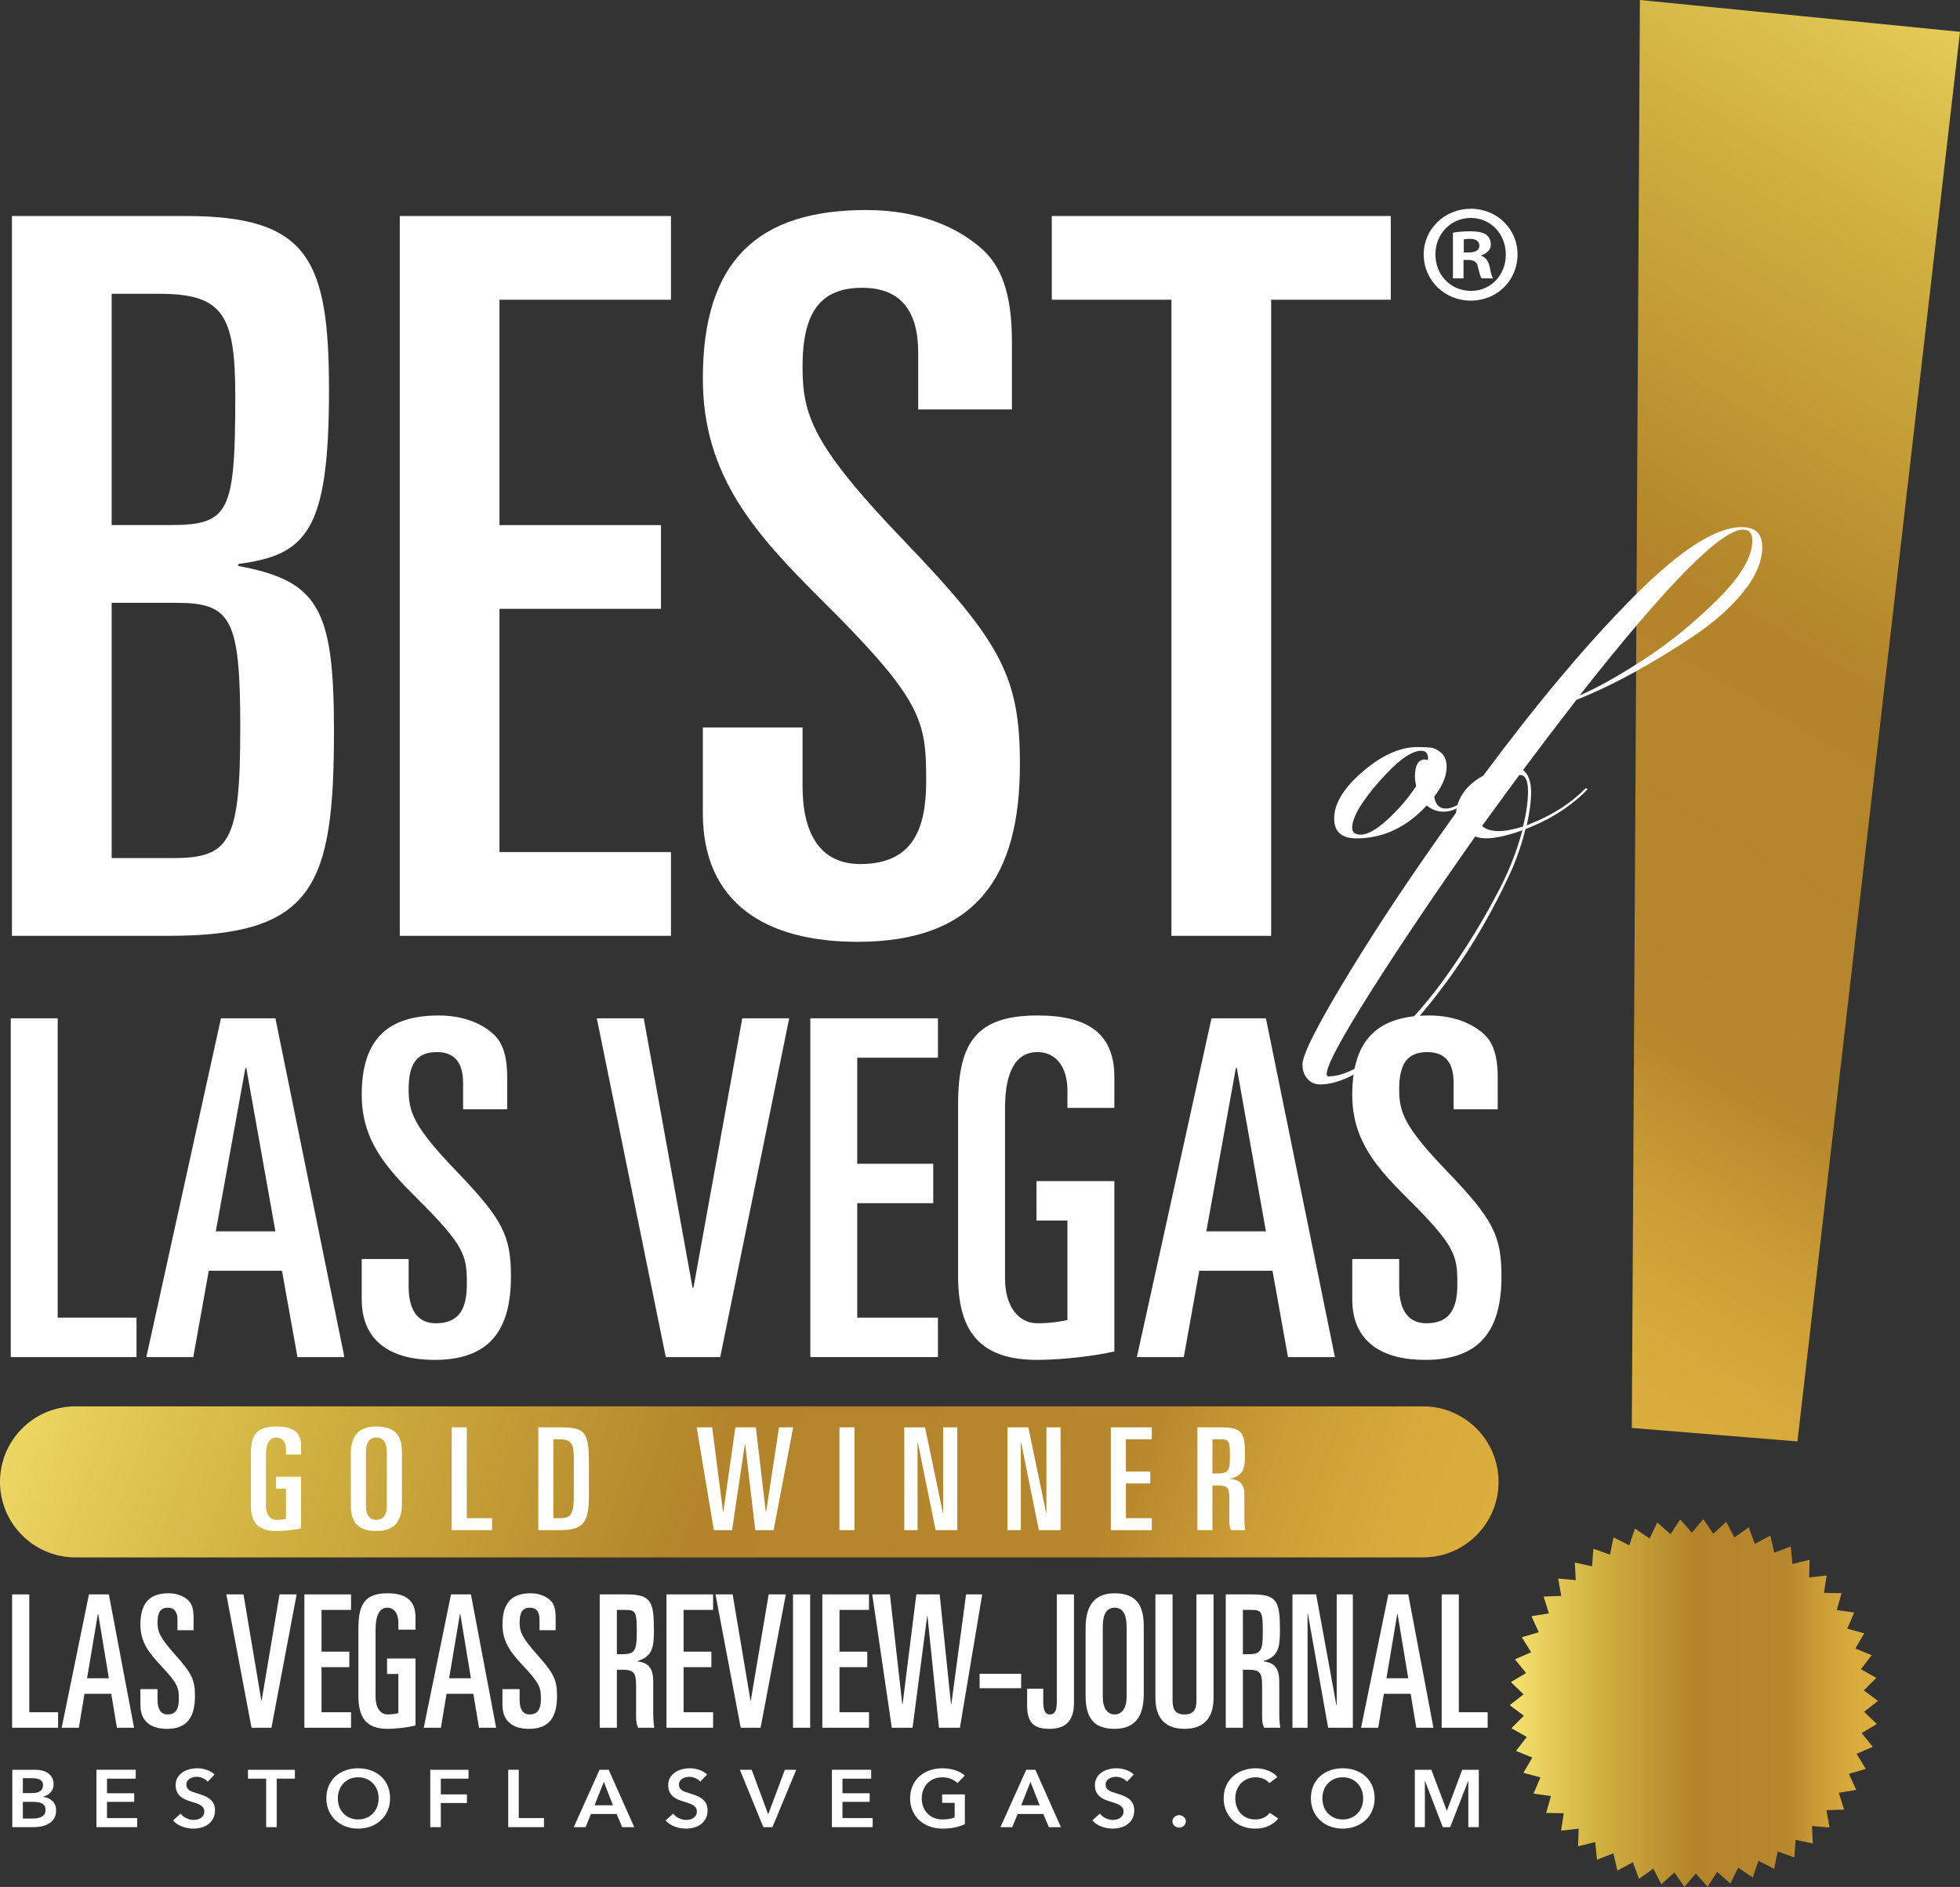 <?xml version="1.0" encoding="utf-8"?>
<!-- Generator: Adobe Illustrator 28.2.0, SVG Export Plug-In . SVG Version: 6.00 Build 0)  -->
<svg version="1.1" id="Layer_1" xmlns="http://www.w3.org/2000/svg" xmlns:xlink="http://www.w3.org/1999/xlink" x="0px" y="0px"
	 width="504.72px" height="485.934px" viewBox="0 0 504.72 485.934" enable-background="new 0 0 504.72 485.934"
	 xml:space="preserve">
<rect x="0" y="0" width="504.72" height="485.934" fill="#333333" stroke="none"/>
<linearGradient id="SVGID_1_" gradientUnits="userSpaceOnUse" x1="559.652" y1="18.705" x2="352.103" y2="371.29" gradientTransform="matrix(1 0 0 1 0 -32)">
	<stop  offset="0" style="stop-color:#F8E56F"/>
	<stop  offset="0.125" style="stop-color:#E2C855"/>
	<stop  offset="0.25" style="stop-color:#CFAF3F"/>
	<stop  offset="0.5" style="stop-color:#B3842A"/>
	<stop  offset="0.75" style="stop-color:#B6872C"/>
	<stop  offset="0.836" style="stop-color:#CA9C35"/>
	<stop  offset="0.924" style="stop-color:#D7AA3C"/>
	<stop  offset="1" style="stop-color:#DCAF3E"/>
</linearGradient>
<polygon fill="url(#SVGID_1_)" points="462.856,371.197 420.207,367.724 422.291,0 504.72,8.193 "/>
<linearGradient id="SVGID_00000062166076192699260140000002850948116714891143_" gradientUnits="userSpaceOnUse" x1="-3.265" y1="345.015" x2="371.825" y2="476.158" gradientTransform="matrix(1 0 0 1 0 -32)">
	<stop  offset="0" style="stop-color:#F8E56F"/>
	<stop  offset="0.125" style="stop-color:#E2C855"/>
	<stop  offset="0.25" style="stop-color:#CFAF3F"/>
	<stop  offset="0.5" style="stop-color:#B3842A"/>
	<stop  offset="0.75" style="stop-color:#B6872C"/>
	<stop  offset="0.836" style="stop-color:#CA9C35"/>
	<stop  offset="0.924" style="stop-color:#D7AA3C"/>
	<stop  offset="1" style="stop-color:#DCAF3E"/>
</linearGradient>
<path fill="url(#SVGID_00000062166076192699260140000002850948116714891143_)" d="M366.444,362.167H19.449
	C8.708,362.167,0,370.875,0,381.617l0,0c0,10.741,8.708,19.449,19.449,19.449h346.995c10.741,0,19.449-8.708,19.449-19.449l0,0
	C385.893,370.875,377.186,362.167,366.444,362.167z"/>
<linearGradient id="SVGID_00000039113245860606863000000013120529942752422528_" gradientUnits="userSpaceOnUse" x1="388.765" y1="470.575" x2="483.602" y2="470.575" gradientTransform="matrix(1 0 0 1 0 -32)">
	<stop  offset="0" style="stop-color:#F8E56F"/>
	<stop  offset="0.125" style="stop-color:#E2C855"/>
	<stop  offset="0.25" style="stop-color:#CFAF3F"/>
	<stop  offset="0.5" style="stop-color:#B3842A"/>
	<stop  offset="0.75" style="stop-color:#B6872C"/>
	<stop  offset="0.836" style="stop-color:#CA9C35"/>
	<stop  offset="0.924" style="stop-color:#D7AA3C"/>
	<stop  offset="1" style="stop-color:#DCAF3E"/>
</linearGradient>
<polygon fill="url(#SVGID_00000039113245860606863000000013120529942752422528_)" points="477.999,460.941 473.514,461.668 
	474.866,466.006 470.325,466.165 471.123,470.638 466.598,470.226 466.829,474.764 462.391,473.789 462.051,478.32 457.771,476.796 
	456.866,481.248 452.81,479.2 451.354,483.504 447.588,480.964 445.604,485.051 442.185,482.059 439.704,485.865 436.688,482.468 
	433.75,485.934 431.182,482.185 427.833,485.255 425.756,481.215 422.048,483.841 420.494,479.571 416.486,481.712 415.479,477.282 
	411.235,478.903 410.791,474.382 406.377,475.459 406.504,470.917 401.99,471.432 402.684,466.942 398.141,466.887 399.393,462.52 
	394.893,461.896 396.682,457.72 392.295,456.537 394.594,452.618 390.39,450.895 393.162,447.295 389.207,445.059 392.408,441.834 
	388.765,439.12 392.345,436.322 389.07,433.172 392.973,430.845 390.119,427.31 394.282,425.491 391.894,421.626 396.253,420.342 
	394.368,416.208 398.853,415.481 397.501,411.144 402.041,410.985 401.244,406.512 405.768,406.923 405.538,402.386 
	409.975,403.361 410.315,398.83 414.595,400.354 415.5,395.901 419.556,397.95 421.012,393.646 424.779,396.186 426.763,392.098 
	430.181,395.091 432.662,391.284 435.679,394.681 438.617,391.216 441.184,394.964 444.533,391.894 446.61,395.935 450.318,393.309 
	451.872,397.578 455.88,395.437 456.887,399.868 461.131,398.246 461.575,402.768 465.989,401.691 465.862,406.233 470.377,405.717 
	469.682,410.207 474.225,410.262 472.973,414.63 477.474,415.253 475.684,419.43 480.071,420.612 477.772,424.531 481.976,426.254 
	479.204,429.855 483.159,432.091 479.958,435.315 483.602,438.03 480.021,440.827 483.296,443.977 479.393,446.304 482.247,449.839 
	478.084,451.659 480.472,455.524 476.114,456.807 "/>
<g>
	<path fill="#FFFFFF" d="M3.077,55.627H47.75c31.58,0,36.971,11.04,36.971,44.931c0,36.458-5.905,42.363-23.364,44.673v0.514
		c20.54,3.851,24.647,10.783,24.647,42.363c0,40.052-5.135,52.889-42.619,52.889H3.077V55.627z M28.751,135.218h14.891
		c15.405,0,16.945-3.081,16.945-33.376c0-21.053-3.337-26.188-19.769-26.188H28.751V135.218z M28.751,220.971h15.918
		c14.634,0,17.202-4.365,17.202-33.634c0-27.985-2.311-32.093-16.432-32.093H28.751V220.971z"/>
	<path fill="#FFFFFF" d="M102.947,55.627h69.834v21.567h-44.16v58.024h41.593v21.567h-41.593v62.646h44.16v21.566h-69.834
		C102.947,240.997,102.947,55.627,102.947,55.627z"/>
	<path fill="#FFFFFF" d="M180.992,187.337h25.674v15.148c0,12.324,4.622,20.026,14.891,20.026c13.608,0,16.945-9.243,16.945-21.31
		c0-15.662-0.77-20.796-27.472-47.241c-16.432-16.432-30.039-31.323-30.039-56.484c0-30.296,14.121-43.39,42.106-43.39
		c13.864,0,23.877,4.622,30.04,10.27c4.364,4.108,7.445,10.526,7.445,23.621v17.458h-24.134V90.802
		c0-10.527-4.365-16.688-14.378-16.688c-10.526,0-15.405,5.905-15.405,20.283c0,12.581,2.568,20.283,26.188,44.93
		c25.161,26.188,29.782,35.174,29.782,57.511c0,29.012-11.296,45.701-41.849,45.701c-23.621,0-39.795-10.013-39.795-33.12
		L180.992,187.337L180.992,187.337z"/>
	<path fill="#FFFFFF" d="M270.85,55.627h87.294v21.567h-30.81v163.803h-25.675V77.194h-30.81L270.85,55.627L270.85,55.627z"/>
</g>
<g>
	<path fill="#FFFFFF" d="M2.771,262.234h12.083v77.092h20.3v10.15H2.771V262.234z"/>
	<path fill="#FFFFFF" d="M56.902,262.234h14.017l17.763,87.242H76.598l-3.987-22.233H53.76l-3.987,22.233H37.689L56.902,262.234z
		 M55.573,317.093h15.346l-7.492-42.05h-0.242L55.573,317.093z"/>
	<path fill="#FFFFFF" d="M93.148,324.223h12.083v7.129c0,5.8,2.175,9.425,7.008,9.425c6.404,0,7.975-4.35,7.975-10.029
		c0-7.371-0.362-9.787-12.929-22.233c-7.733-7.733-14.138-14.742-14.138-26.584c0-14.258,6.646-20.421,19.817-20.421
		c6.525,0,11.238,2.176,14.138,4.834c2.054,1.934,3.504,4.954,3.504,11.116v8.217h-11.359v-6.888c0-4.954-2.054-7.854-6.767-7.854
		c-4.954,0-7.25,2.779-7.25,9.546c0,5.921,1.208,9.546,12.325,21.146c11.842,12.325,14.017,16.555,14.017,27.067
		c0,13.654-5.316,21.508-19.696,21.508c-11.117,0-18.729-4.712-18.729-15.587L93.148,324.223L93.148,324.223z"/>
	<path fill="#FFFFFF" d="M153.685,262.234h12.083l12.566,69.358h0.242l12.567-69.358h12.083l-17.763,87.242h-14.017L153.685,262.234
		z"/>
	<path fill="#FFFFFF" d="M208.662,262.234h32.867v10.149h-20.784v27.309h19.575v10.15h-19.575v29.483h20.784v10.15h-32.867V262.234z
		"/>
	<path fill="#FFFFFF" d="M274.876,285.313v-4.471c0-6.163-3.021-9.908-7.733-9.908c-5.559,0-8.337,5.074-8.337,14.379v43.983
		c0,7.009,3.383,11.479,8.337,11.479c3.384,0,6.163-0.483,7.733-0.846v-25.617h-7.975v-10.149h20.059v43.862
		c-4.713,1.088-13.051,2.175-19.938,2.175c-15.346,0-20.301-8.096-20.301-21.629v-44.104c0-16.312,4.955-22.959,20.542-22.959
		c12.93,0,19.696,4.713,19.696,15.83v7.975H274.876z"/>
	<path fill="#FFFFFF" d="M311.971,262.234h14.017l17.763,87.242h-12.083l-3.988-22.233h-18.85l-3.987,22.233h-12.084
		L311.971,262.234z M310.642,317.093h15.346l-7.491-42.05h-0.242L310.642,317.093z"/>
	<path fill="#FFFFFF" d="M348.218,324.223h12.084v7.129c0,5.8,2.175,9.425,7.008,9.425c6.404,0,7.976-4.35,7.976-10.029
		c0-7.371-0.363-9.787-12.93-22.233c-7.733-7.733-14.138-14.742-14.138-26.584c0-14.258,6.646-20.421,19.817-20.421
		c6.524,0,11.237,2.176,14.137,4.834c2.055,1.934,3.505,4.954,3.505,11.116v8.217h-11.358v-6.888c0-4.954-2.055-7.854-6.767-7.854
		c-4.955,0-7.25,2.779-7.25,9.546c0,5.921,1.208,9.546,12.324,21.146c11.842,12.325,14.018,16.555,14.018,27.067
		c0,13.654-5.317,21.508-19.696,21.508c-11.117,0-18.729-4.712-18.729-15.587v-10.392L348.218,324.223L348.218,324.223z"/>
</g>
<g>
	<path fill="#FFFFFF" d="M364.998,192.381c1.493,0,2.665,0.055,3.521,0.16c0.853,0.108,1.732,0.56,2.64,1.36
		c0.905,0.8,1.36,2,1.36,3.6c0,2.347-1.067,4.907-3.2,7.68c0.32,2.027,1.332,3.04,3.04,3.04c2.025,0,4.853-1.76,8.479-5.28
		l0.48,0.32c-2.668,2.348-4.588,3.895-5.76,4.64c-1.175,0.748-2.455,1.12-3.84,1.12c-1.601,0-3.04-0.532-4.32-1.6
		c-5.228,5.655-11.255,8.48-18.08,8.48c-3.84,0-5.76-1.705-5.76-5.12c0-3.84,2.452-7.865,7.359-12.08
		C355.823,194.488,360.519,192.381,364.998,192.381z M366.759,195.581c0.425,0,0.744,0.055,0.96,0.16v-0.48
		c0-1.28-0.588-1.92-1.761-1.92c-2.56,0-6.159,2.64-10.8,7.92c-4.64,5.28-6.96,9.255-6.96,11.92c0,1.175,0.745,1.76,2.24,1.76
		c1.705,0,3.973-1.28,6.8-3.84c2.825-2.56,5.305-5.44,7.44-8.64c-0.216-1.065-0.32-1.865-0.32-2.4
		C364.358,197.181,365.158,195.688,366.759,195.581z"/>
	<path fill="#FFFFFF" d="M405.956,180.221c-4.8,6.188-9.388,12.215-13.76,18.08c1.385,1.067,2.08,2.987,2.08,5.76
		c0,2.24-0.375,5.068-1.12,8.48l1.12-0.48c5.652-2.24,10.345-5.28,14.08-9.12l0.479,0.32c-4.268,4.375-9.6,7.788-16,10.24
		c-0.854,3.412-1.975,6.772-3.359,10.08c-6.615,14.613-14.8,27.545-24.561,38.8c-9.76,11.252-18.104,16.88-25.04,16.88
		c-1.279,0-2.345-0.48-3.199-1.44c-0.853-0.96-1.28-2.188-1.28-3.68c0-2.56,3.92-10.295,11.76-23.2
		c7.84-12.907,17.095-26.775,27.76-41.6c0.428-4.053,2.775-7.252,7.04-9.6c13.761-18.56,26.612-33.865,38.561-45.92
		c11.944-12.053,21.279-18.08,28-18.08c3.52,0,5.279,1.708,5.279,5.12c0,3.735-1.654,7.627-4.96,11.68
		c-3.307,4.055-7.6,7.84-12.88,11.36c-5.279,3.52-10.399,6.64-15.359,9.36S410.756,178.301,405.956,180.221z M379.876,215.421
		c-10.665,15.145-19.705,28.585-27.12,40.32c-7.412,11.732-11.119,18.664-11.119,20.8c0,0.425,0.159,0.64,0.479,0.64
		c4.268,0,9.388-2.854,15.36-8.56c5.975-5.708,11.255-11.868,15.84-18.48c4.588-6.615,8.479-12.96,11.68-19.04
		c3.093-5.547,5.44-11.307,7.04-17.28C386.381,215.846,382.329,216.381,379.876,215.421z M391.236,199.581l-9.6,13.12
		c1.92,1.708,5.439,1.76,10.56,0.16c0.853-3.413,1.28-6.453,1.28-9.12c0-2.772-0.695-4.16-2.08-4.16H391.236z M448.836,136.381
		c-5.654,0-19.68,14.24-42.08,42.72c4.48-1.92,10-5.012,16.561-9.28c6.56-4.265,12.853-9.385,18.88-15.36
		c6.025-5.973,9.04-11.04,9.04-15.2C451.236,137.341,450.437,136.381,448.836,136.381z"/>
</g>
<g>
	<path fill="#FFFFFF" d="M3.12,410.592h4.417v30.345h7.421v3.995H3.12V410.592z"/>
	<path fill="#FFFFFF" d="M22.907,410.592h5.124l6.494,34.34h-4.417l-1.458-8.751h-6.891l-1.458,8.751h-4.417L22.907,410.592z
		 M22.421,432.186h5.61l-2.739-16.552h-0.088L22.421,432.186z"/>
	<path fill="#FFFFFF" d="M36.155,434.991h4.417v2.807c0,2.282,0.795,3.709,2.562,3.709c2.341,0,2.916-1.712,2.916-3.947
		c0-2.901-0.132-3.853-4.727-8.751c-2.827-3.044-5.168-5.803-5.168-10.464c0-5.612,2.43-8.038,7.245-8.038
		c2.385,0,4.108,0.856,5.168,1.902c0.751,0.762,1.281,1.95,1.281,4.376v3.234h-4.153v-2.711c0-1.95-0.751-3.092-2.474-3.092
		c-1.811,0-2.65,1.094-2.65,3.758c0,2.33,0.442,3.757,4.506,8.323c4.329,4.851,5.124,6.516,5.124,10.653
		c0,5.375-1.943,8.466-7.2,8.466c-4.064,0-6.847-1.854-6.847-6.135C36.155,439.081,36.155,434.991,36.155,434.991z"/>
	<path fill="#FFFFFF" d="M58.283,410.592H62.7l4.594,27.301h0.088l4.594-27.301h4.417l-6.494,34.34h-5.124L58.283,410.592z"/>
	<path fill="#FFFFFF" d="M78.379,410.592h12.016v3.995h-7.598v10.749h7.156v3.995h-7.156v11.605h7.598v3.995H78.379V410.592z"/>
	<path fill="#FFFFFF" d="M102.584,419.677v-1.76c0-2.426-1.104-3.9-2.827-3.9c-2.032,0-3.048,1.997-3.048,5.66v17.312
		c0,2.758,1.237,4.518,3.048,4.518c1.237,0,2.252-0.189,2.827-0.333v-10.083h-2.916v-3.995h7.333v17.266
		c-1.723,0.428-4.771,0.855-7.289,0.855c-5.61,0-7.421-3.187-7.421-8.514v-17.359c0-6.421,1.812-9.037,7.51-9.037
		c4.727,0,7.2,1.855,7.2,6.23v3.14L102.584,419.677L102.584,419.677z"/>
	<path fill="#FFFFFF" d="M116.143,410.592h5.124l6.494,34.34h-4.417l-1.458-8.751h-6.891l-1.458,8.751h-4.417L116.143,410.592z
		 M115.657,432.186h5.61l-2.739-16.552h-0.088L115.657,432.186z"/>
	<path fill="#FFFFFF" d="M129.391,434.991h4.417v2.807c0,2.282,0.795,3.709,2.562,3.709c2.341,0,2.916-1.712,2.916-3.947
		c0-2.901-0.132-3.853-4.727-8.751c-2.827-3.044-5.168-5.803-5.168-10.464c0-5.612,2.43-8.038,7.245-8.038
		c2.385,0,4.108,0.856,5.168,1.902c0.751,0.762,1.281,1.95,1.281,4.376v3.234h-4.153v-2.711c0-1.95-0.751-3.092-2.474-3.092
		c-1.811,0-2.65,1.094-2.65,3.758c0,2.33,0.442,3.757,4.506,8.323c4.329,4.851,5.124,6.516,5.124,10.653
		c0,5.375-1.943,8.466-7.2,8.466c-4.064,0-6.847-1.854-6.847-6.135V434.991z"/>
	<path fill="#FFFFFF" d="M154.433,410.592h6.847c6.449,0,7.112,1.855,7.112,9.37c0,4.613-0.574,6.611-4.196,7.8v0.096
		c3.004,0.332,4.02,1.997,4.02,5.231v7.467c0,1.237,0,2.949,0.265,4.376h-4.152c-0.441-0.856-0.53-1.712-0.53-3.092v-7.752
		c0-3.234-0.53-4.091-3.446-4.091h-1.502v14.935h-4.417v-34.34L154.433,410.592L154.433,410.592z M158.851,426.002h1.148
		c3.49,0,3.976-0.713,3.976-5.85c0-5.09-0.265-5.565-3.004-5.565h-2.121v11.415H158.851z"/>
	<path fill="#FFFFFF" d="M171.614,410.592h12.016v3.995h-7.598v10.749h7.156v3.995h-7.156v11.605h7.598v3.995h-12.016V410.592z"/>
	<path fill="#FFFFFF" d="M184.245,410.592h4.417l4.594,27.301h0.088l4.594-27.301h4.417l-6.494,34.34h-5.124L184.245,410.592z"/>
	<path fill="#FFFFFF" d="M204.208,410.592h4.417v34.34h-4.417L204.208,410.592L204.208,410.592z"/>
	<path fill="#FFFFFF" d="M211.761,410.592h12.016v3.995h-7.598v10.749h7.156v3.995h-7.156v11.605h7.598v3.995h-12.016V410.592z"/>
	<path fill="#FFFFFF" d="M224.613,410.592h4.55l3.181,28.252h0.088l3.534-28.252h6.007l2.916,28.252h0.088l3.799-28.252h4.152
		l-5.743,34.34h-5.39l-2.959-28.728h-0.088l-3.755,28.728h-5.345L224.613,410.592z"/>
	<path fill="#FFFFFF" d="M252.262,431.044h10.69v3.71h-10.69V431.044z"/>
	<path fill="#FFFFFF" d="M264.496,434.896h4.152v3.377c0,1.379,0.177,3.233,1.679,3.233c1.634,0,1.811-1.664,1.811-3.424v-27.491
		h4.418v28.014c0,4.186-1.855,6.611-6.229,6.611c-3.667,0-5.831-1.188-5.831-5.897V434.896z"/>
	<path fill="#FFFFFF" d="M279.557,419.344c0-4.804,1.458-9.037,7.466-9.037c5.698,0,7.509,3.187,7.509,8.514v17.36
		c0,4.804-1.457,9.036-7.509,9.036c-5.654,0-7.466-3.187-7.466-8.514V419.344z M283.974,436.989c0,2.948,1.237,4.518,3.049,4.518
		c1.854,0,3.092-1.569,3.092-4.518v-18.026c0-3.377-1.061-4.946-3.092-4.946c-1.988,0-3.049,1.569-3.049,4.946V436.989z"/>
	<path fill="#FFFFFF" d="M312.507,437.179c0,3.995-1.457,8.038-7.465,8.038c-6.052,0-7.51-4.043-7.51-8.038v-26.587h4.417v27.396
		c0,2.331,0.796,3.52,3.093,3.52c2.253,0,3.048-1.188,3.048-3.52v-27.396h4.417L312.507,437.179L312.507,437.179z"/>
	<path fill="#FFFFFF" d="M315.641,410.592h6.847c6.449,0,7.112,1.855,7.112,9.37c0,4.613-0.574,6.611-4.197,7.8v0.096
		c3.004,0.332,4.021,1.997,4.021,5.231v7.467c0,1.237,0,2.949,0.265,4.376h-4.152c-0.441-0.856-0.53-1.712-0.53-3.092v-7.752
		c0-3.234-0.529-4.091-3.445-4.091h-1.502v14.935h-4.417v-34.34L315.641,410.592L315.641,410.592z M320.058,426.002h1.148
		c3.49,0,3.976-0.713,3.976-5.85c0-5.09-0.265-5.565-3.004-5.565h-2.12L320.058,426.002L320.058,426.002z"/>
	<path fill="#FFFFFF" d="M332.821,410.592h6.096l5.213,28.537h0.088v-28.537h4.152v34.34h-6.361l-5.212-29.298h-0.089v29.298h-3.887
		L332.821,410.592L332.821,410.592z"/>
	<path fill="#FFFFFF" d="M357.512,410.592h5.124l6.493,34.34h-4.417l-1.458-8.751h-6.891l-1.458,8.751h-4.417L357.512,410.592z
		 M357.025,432.186h5.61l-2.739-16.552h-0.088L357.025,432.186z"/>
	<path fill="#FFFFFF" d="M371.246,410.592h4.417v30.345h7.421v3.995h-11.838L371.246,410.592L371.246,410.592z"/>
</g>
<g>
	<path fill="#FFFFFF" d="M3.167,455.749h5.951c0.575,0,1.143,0.066,1.704,0.198c0.561,0.133,1.06,0.348,1.499,0.647
		c0.438,0.299,0.794,0.686,1.067,1.158c0.273,0.474,0.41,1.044,0.41,1.712c0,0.835-0.244,1.524-0.733,2.067
		s-1.128,0.933-1.919,1.169v0.042c0.963,0.125,1.753,0.487,2.372,1.085c0.618,0.599,0.927,1.399,0.927,2.401
		c0,0.808-0.166,1.486-0.496,2.035c-0.331,0.551-0.766,0.992-1.305,1.326s-1.157,0.574-1.854,0.721
		c-0.698,0.146-1.405,0.219-2.124,0.219H3.167V455.749z M5.884,461.762h2.415c0.905,0,1.595-0.174,2.07-0.521
		c0.474-0.349,0.711-0.843,0.711-1.482c0-0.668-0.245-1.142-0.733-1.42s-1.25-0.418-2.285-0.418H5.884V461.762z M5.884,468.317H8.32
		c0.345,0,0.718-0.024,1.121-0.073c0.402-0.049,0.772-0.149,1.11-0.303c0.337-0.153,0.618-0.376,0.841-0.668
		s0.334-0.682,0.334-1.169c0-0.779-0.273-1.322-0.819-1.629c-0.546-0.306-1.373-0.459-2.479-0.459H5.884V468.317z"/>
	<path fill="#FFFFFF" d="M24.835,455.749h10.112v2.297h-7.396v3.758h7.007v2.213h-7.007v4.176h7.784v2.338h-10.5V455.749z"/>
	<path fill="#FFFFFF" d="M53.49,458.839c-0.288-0.361-0.694-0.664-1.218-0.908c-0.525-0.243-1.053-0.365-1.585-0.365
		c-0.316,0-0.632,0.038-0.948,0.114c-0.316,0.077-0.604,0.195-0.863,0.355s-0.471,0.369-0.636,0.626
		c-0.166,0.258-0.248,0.567-0.248,0.93c0,0.334,0.072,0.619,0.215,0.855c0.144,0.237,0.341,0.438,0.593,0.605
		c0.251,0.167,0.557,0.313,0.916,0.438s0.755,0.251,1.186,0.376c0.488,0.153,0.995,0.327,1.52,0.521
		c0.524,0.195,1.006,0.453,1.445,0.772c0.438,0.32,0.797,0.725,1.078,1.211c0.28,0.487,0.42,1.093,0.42,1.816
		c0,0.794-0.151,1.486-0.453,2.077c-0.302,0.592-0.705,1.083-1.208,1.473s-1.092,0.682-1.768,0.877
		c-0.676,0.194-1.387,0.292-2.134,0.292c-0.992,0-1.962-0.178-2.911-0.532c-0.949-0.355-1.725-0.881-2.329-1.576l1.94-1.754
		c0.374,0.501,0.873,0.897,1.499,1.189c0.625,0.293,1.24,0.438,1.843,0.438c0.316,0,0.64-0.038,0.97-0.114s0.629-0.205,0.895-0.387
		c0.266-0.181,0.481-0.407,0.647-0.679c0.165-0.271,0.248-0.608,0.248-1.012c0-0.39-0.093-0.714-0.28-0.972
		c-0.187-0.257-0.438-0.479-0.754-0.668c-0.316-0.188-0.69-0.351-1.121-0.49c-0.431-0.139-0.884-0.285-1.358-0.438
		c-0.46-0.139-0.92-0.306-1.38-0.501c-0.46-0.195-0.874-0.452-1.24-0.772c-0.367-0.32-0.665-0.713-0.895-1.18
		c-0.23-0.466-0.345-1.047-0.345-1.743c0-0.752,0.162-1.398,0.485-1.941c0.324-0.543,0.748-0.992,1.272-1.347
		c0.524-0.355,1.121-0.619,1.79-0.794c0.668-0.174,1.347-0.261,2.037-0.261c0.776,0,1.563,0.133,2.361,0.396
		c0.797,0.265,1.491,0.661,2.081,1.19L53.49,458.839z"/>
	<path fill="#FFFFFF" d="M68.539,458.046H63.86v-2.297h12.074v2.297h-4.679v12.484h-2.716
		C68.539,470.53,68.539,458.046,68.539,458.046z"/>
	<path fill="#FFFFFF" d="M84.041,463.098c0-1.183,0.205-2.251,0.614-3.204s0.978-1.765,1.704-2.433
		c0.726-0.668,1.588-1.183,2.587-1.545c0.999-0.361,2.087-0.543,3.266-0.543c1.193,0,2.292,0.182,3.299,0.543
		c1.006,0.362,1.876,0.877,2.609,1.545s1.305,1.479,1.714,2.433s0.614,2.021,0.614,3.204c0,1.155-0.205,2.21-0.614,3.163
		s-0.981,1.774-1.714,2.464c-0.733,0.688-1.603,1.225-2.609,1.607c-1.006,0.383-2.106,0.574-3.299,0.574
		c-1.179,0-2.268-0.191-3.266-0.574c-1-0.383-1.862-0.919-2.587-1.607c-0.726-0.689-1.294-1.511-1.704-2.464
		S84.041,464.253,84.041,463.098z M86.995,463.098c0,0.794,0.126,1.521,0.377,2.182s0.611,1.235,1.078,1.723
		c0.467,0.487,1.021,0.866,1.66,1.138s1.348,0.407,2.124,0.407s1.488-0.136,2.135-0.407s1.204-0.65,1.671-1.138
		c0.467-0.487,0.827-1.062,1.078-1.723c0.251-0.66,0.377-1.388,0.377-2.182c0-0.765-0.126-1.475-0.377-2.129
		s-0.607-1.225-1.067-1.712s-1.013-0.87-1.66-1.148s-1.366-0.418-2.156-0.418s-1.506,0.14-2.145,0.418
		c-0.64,0.278-1.189,0.661-1.649,1.148s-0.816,1.058-1.067,1.712S86.995,462.333,86.995,463.098z"/>
	<path fill="#FFFFFF" d="M110.798,455.749h9.854v2.297h-7.137v4.05h6.727v2.213h-6.727v6.222h-2.717
		C110.798,470.531,110.798,455.749,110.798,455.749z"/>
	<path fill="#FFFFFF" d="M130.871,455.749h2.717v12.443h6.49v2.338h-9.207V455.749z"/>
	<path fill="#FFFFFF" d="M154.394,455.749h2.35l6.576,14.781h-3.105l-1.423-3.382h-6.619l-1.38,3.382h-3.04L154.394,455.749z
		 M157.844,464.894l-2.35-6.013l-2.393,6.013H157.844z"/>
	<path fill="#FFFFFF" d="M180.332,458.839c-0.288-0.361-0.694-0.664-1.218-0.908c-0.525-0.243-1.053-0.365-1.585-0.365
		c-0.316,0-0.632,0.038-0.948,0.114c-0.316,0.077-0.604,0.195-0.863,0.355s-0.471,0.369-0.636,0.626
		c-0.166,0.258-0.248,0.567-0.248,0.93c0,0.334,0.072,0.619,0.215,0.855c0.144,0.237,0.341,0.438,0.593,0.605
		c0.251,0.167,0.557,0.313,0.916,0.438s0.755,0.251,1.186,0.376c0.488,0.153,0.995,0.327,1.52,0.521
		c0.524,0.195,1.006,0.453,1.445,0.772c0.438,0.32,0.797,0.725,1.078,1.211c0.28,0.487,0.42,1.093,0.42,1.816
		c0,0.794-0.151,1.486-0.453,2.077c-0.302,0.592-0.705,1.083-1.208,1.473s-1.092,0.682-1.768,0.877
		c-0.676,0.194-1.387,0.292-2.134,0.292c-0.992,0-1.962-0.178-2.911-0.532c-0.949-0.355-1.725-0.881-2.329-1.576l1.94-1.754
		c0.374,0.501,0.873,0.897,1.499,1.189c0.625,0.293,1.24,0.438,1.843,0.438c0.316,0,0.64-0.038,0.97-0.114s0.629-0.205,0.895-0.387
		c0.266-0.181,0.481-0.407,0.647-0.679c0.165-0.271,0.248-0.608,0.248-1.012c0-0.39-0.093-0.714-0.28-0.972
		c-0.187-0.257-0.438-0.479-0.754-0.668c-0.316-0.188-0.69-0.351-1.121-0.49c-0.431-0.139-0.884-0.285-1.358-0.438
		c-0.46-0.139-0.92-0.306-1.38-0.501s-0.874-0.452-1.24-0.772c-0.367-0.32-0.665-0.713-0.895-1.18
		c-0.23-0.466-0.345-1.047-0.345-1.743c0-0.752,0.162-1.398,0.485-1.941c0.324-0.543,0.748-0.992,1.272-1.347
		c0.524-0.355,1.121-0.619,1.79-0.794c0.668-0.174,1.347-0.261,2.037-0.261c0.776,0,1.563,0.133,2.361,0.396
		c0.797,0.265,1.491,0.661,2.081,1.19L180.332,458.839z"/>
	<path fill="#FFFFFF" d="M190.529,455.749h3.041l4.204,11.378h0.086l4.248-11.378h2.932l-6.124,14.781h-2.35L190.529,455.749z"/>
	<path fill="#FFFFFF" d="M214.225,455.749h10.112v2.297h-7.396v3.758h7.007v2.213h-7.007v4.176h7.784v2.338h-10.5V455.749z"/>
	<path fill="#FFFFFF" d="M248.463,469.758c-0.776,0.362-1.627,0.644-2.555,0.846c-0.927,0.201-1.995,0.303-3.202,0.303
		c-1.237,0-2.365-0.191-3.385-0.574c-1.021-0.383-1.897-0.919-2.63-1.607c-0.733-0.689-1.305-1.511-1.714-2.464
		s-0.614-2.008-0.614-3.163c0-1.183,0.212-2.251,0.636-3.204c0.423-0.953,1.006-1.765,1.746-2.433s1.613-1.183,2.62-1.545
		c1.006-0.361,2.099-0.543,3.277-0.543c1.222,0,2.339,0.171,3.353,0.512c1.014,0.341,1.829,0.79,2.447,1.347l-1.875,1.962
		c-0.388-0.417-0.931-0.772-1.628-1.064s-1.456-0.438-2.275-0.438c-0.805,0-1.535,0.14-2.188,0.418
		c-0.654,0.278-1.211,0.661-1.671,1.148s-0.816,1.058-1.067,1.712s-0.377,1.364-0.377,2.129c0,0.794,0.125,1.521,0.377,2.182
		c0.251,0.661,0.611,1.235,1.078,1.723s1.035,0.866,1.704,1.138c0.668,0.271,1.426,0.407,2.274,0.407
		c1.165,0,2.178-0.174,3.04-0.521v-3.759h-3.212v-2.171h5.843v7.659L248.463,469.758L248.463,469.758z"/>
	<path fill="#FFFFFF" d="M264.268,455.749h2.35l6.576,14.781h-3.104l-1.424-3.382h-6.619l-1.38,3.382h-3.04L264.268,455.749z
		 M267.717,464.894l-2.351-6.013l-2.393,6.013H267.717z"/>
	<path fill="#FFFFFF" d="M290.205,458.839c-0.287-0.361-0.693-0.664-1.218-0.908c-0.525-0.243-1.053-0.365-1.585-0.365
		c-0.316,0-0.633,0.038-0.948,0.114c-0.316,0.077-0.604,0.195-0.862,0.355s-0.472,0.369-0.637,0.626
		c-0.165,0.258-0.248,0.567-0.248,0.93c0,0.334,0.072,0.619,0.216,0.855c0.144,0.237,0.342,0.438,0.593,0.605
		c0.252,0.167,0.558,0.313,0.917,0.438c0.358,0.125,0.754,0.251,1.186,0.376c0.488,0.153,0.995,0.327,1.521,0.521
		c0.524,0.195,1.006,0.453,1.444,0.772c0.438,0.32,0.798,0.725,1.078,1.211c0.28,0.487,0.42,1.093,0.42,1.816
		c0,0.794-0.15,1.486-0.452,2.077c-0.303,0.592-0.705,1.083-1.208,1.473s-1.093,0.682-1.768,0.877
		c-0.676,0.194-1.388,0.292-2.135,0.292c-0.992,0-1.962-0.178-2.911-0.532c-0.948-0.355-1.725-0.881-2.328-1.576l1.94-1.754
		c0.374,0.501,0.873,0.897,1.498,1.189c0.626,0.293,1.24,0.438,1.844,0.438c0.316,0,0.64-0.038,0.971-0.114
		c0.33-0.076,0.628-0.205,0.895-0.387c0.266-0.181,0.481-0.407,0.646-0.679s0.248-0.608,0.248-1.012c0-0.39-0.094-0.714-0.28-0.972
		c-0.187-0.257-0.438-0.479-0.755-0.668c-0.316-0.188-0.689-0.351-1.121-0.49c-0.431-0.139-0.884-0.285-1.358-0.438
		c-0.46-0.139-0.92-0.306-1.38-0.501s-0.873-0.452-1.239-0.772s-0.665-0.713-0.895-1.18c-0.23-0.466-0.346-1.047-0.346-1.743
		c0-0.752,0.162-1.398,0.485-1.941s0.747-0.992,1.272-1.347c0.524-0.355,1.121-0.619,1.789-0.794
		c0.669-0.174,1.348-0.261,2.038-0.261c0.775,0,1.562,0.133,2.36,0.396c0.798,0.265,1.491,0.661,2.081,1.19L290.205,458.839z"/>
	<path fill="#FFFFFF" d="M301.912,469.068c0-0.444,0.169-0.827,0.507-1.147c0.337-0.32,0.743-0.48,1.218-0.48
		c0.46,0,0.862,0.153,1.208,0.459c0.345,0.307,0.517,0.683,0.517,1.128s-0.169,0.828-0.506,1.148
		c-0.338,0.32-0.744,0.479-1.219,0.479c-0.229,0-0.449-0.041-0.657-0.125c-0.209-0.084-0.392-0.194-0.55-0.334
		c-0.158-0.139-0.284-0.306-0.378-0.501C301.959,469.5,301.912,469.292,301.912,469.068z"/>
	<path fill="#FFFFFF" d="M326.858,459.215c-0.402-0.529-0.927-0.915-1.574-1.159c-0.646-0.243-1.279-0.365-1.896-0.365
		c-0.791,0-1.51,0.14-2.156,0.418c-0.647,0.278-1.204,0.661-1.671,1.148c-0.468,0.487-0.827,1.058-1.078,1.712
		c-0.252,0.654-0.378,1.364-0.378,2.129c0,0.808,0.122,1.545,0.367,2.213c0.244,0.668,0.593,1.242,1.045,1.723
		c0.453,0.48,0.996,0.853,1.628,1.117c0.633,0.265,1.344,0.396,2.135,0.396c0.819,0,1.545-0.156,2.178-0.47s1.143-0.728,1.531-1.242
		l2.178,1.482c-0.676,0.821-1.503,1.458-2.479,1.91c-0.979,0.452-2.121,0.679-3.429,0.679c-1.193,0-2.289-0.191-3.288-0.574
		s-1.857-0.919-2.576-1.607c-0.719-0.689-1.279-1.511-1.682-2.464s-0.604-2.008-0.604-3.163c0-1.183,0.212-2.251,0.637-3.204
		c0.424-0.953,1.006-1.765,1.746-2.433s1.613-1.183,2.62-1.545c1.006-0.361,2.098-0.543,3.277-0.543c0.488,0,0.998,0.046,1.53,0.136
		c0.531,0.091,1.042,0.229,1.531,0.418c0.488,0.188,0.948,0.421,1.38,0.699c0.431,0.278,0.798,0.612,1.1,1.002L326.858,459.215z"/>
	<path fill="#FFFFFF" d="M337.573,463.098c0-1.183,0.205-2.251,0.615-3.204c0.409-0.953,0.977-1.765,1.703-2.433
		s1.588-1.183,2.587-1.545c0.999-0.361,2.088-0.543,3.267-0.543c1.193,0,2.293,0.182,3.299,0.543
		c1.006,0.362,1.876,0.877,2.609,1.545c0.732,0.668,1.304,1.479,1.714,2.433c0.409,0.953,0.614,2.021,0.614,3.204
		c0,1.155-0.205,2.21-0.614,3.163c-0.41,0.953-0.981,1.774-1.714,2.464c-0.733,0.688-1.604,1.225-2.609,1.607
		s-2.105,0.574-3.299,0.574c-1.179,0-2.268-0.191-3.267-0.574s-1.861-0.919-2.587-1.607c-0.727-0.689-1.294-1.511-1.703-2.464
		C337.778,465.308,337.573,464.253,337.573,463.098z M340.527,463.098c0,0.794,0.126,1.521,0.378,2.182
		c0.251,0.661,0.61,1.235,1.077,1.723c0.468,0.487,1.021,0.866,1.66,1.138s1.348,0.407,2.124,0.407s1.488-0.136,2.135-0.407
		s1.204-0.65,1.671-1.138s0.826-1.062,1.078-1.723c0.251-0.66,0.377-1.388,0.377-2.182c0-0.765-0.126-1.475-0.377-2.129
		c-0.252-0.654-0.607-1.225-1.067-1.712s-1.014-0.87-1.66-1.148s-1.365-0.418-2.156-0.418c-0.79,0-1.506,0.14-2.146,0.418
		s-1.189,0.661-1.649,1.148s-0.815,1.058-1.066,1.712C340.653,461.623,340.527,462.333,340.527,463.098z"/>
	<path fill="#FFFFFF" d="M364.331,455.749h4.248l3.967,10.501h0.064l3.924-10.501h4.27v14.781h-2.695v-11.879h-0.043l-4.636,11.879
		h-1.897l-4.57-11.879h-0.043v11.879h-2.588L364.331,455.749L364.331,455.749z"/>
</g>
<g>
	<path fill="#FFFFFF" d="M390.78,65.518c0,6.668-5.234,11.902-12.045,11.902c-6.74,0-12.117-5.234-12.117-11.902
		c0-6.525,5.377-11.758,12.117-11.758C385.546,53.76,390.78,58.994,390.78,65.518z M369.629,65.518c0,5.234,3.872,9.392,9.177,9.392
		c5.162,0,8.962-4.158,8.962-9.321c0-5.234-3.8-9.464-9.034-9.464C373.5,56.126,369.629,60.356,369.629,65.518z M376.87,71.684
		h-2.724V59.926c1.075-0.215,2.581-0.358,4.517-0.358c2.223,0,3.226,0.358,4.087,0.86c0.645,0.502,1.147,1.434,1.147,2.581
		c0,1.291-1.004,2.294-2.438,2.724v0.143c1.147,0.43,1.793,1.291,2.151,2.868c0.358,1.792,0.574,2.509,0.86,2.94h-2.94
		c-0.358-0.43-0.574-1.506-0.932-2.868c-0.215-1.291-0.932-1.864-2.438-1.864h-1.291L376.87,71.684L376.87,71.684z M376.942,65.016
		h1.291c1.506,0,2.725-0.502,2.725-1.721c0-1.075-0.789-1.792-2.509-1.792c-0.717,0-1.219,0.072-1.506,0.143L376.942,65.016
		L376.942,65.016z"/>
</g>
<g>
	<path fill="#FFFFFF" d="M73.646,374.576v-1.357c0-1.87-0.969-3.006-2.481-3.006c-1.784,0-2.675,1.539-2.675,4.363v13.347
		c0,2.126,1.085,3.483,2.675,3.483c1.085,0,1.977-0.147,2.481-0.257v-7.773h-2.559v-3.08h6.436v13.31
		c-1.512,0.33-4.188,0.66-6.397,0.66c-4.924,0-6.514-2.456-6.514-6.563V374.32c0-4.95,1.59-6.967,6.591-6.967
		c4.149,0,6.32,1.43,6.32,4.804v2.42h-3.877V374.576z"/>
	<path fill="#FFFFFF" d="M90.354,374.319c0-3.703,1.279-6.967,6.552-6.967c5.002,0,6.592,2.457,6.592,6.563v13.383
		c0,3.704-1.28,6.967-6.592,6.967c-4.963,0-6.552-2.456-6.552-6.563V374.319z M94.23,387.923c0,2.273,1.086,3.483,2.675,3.483
		c1.629,0,2.714-1.21,2.714-3.483v-13.897c0-2.603-0.931-3.812-2.714-3.812c-1.745,0-2.675,1.21-2.675,3.812V387.923z"/>
	<path fill="#FFFFFF" d="M116.328,367.572h3.877v23.394h6.514v3.08h-10.391V367.572z"/>
	<path fill="#FFFFFF" d="M138.619,367.572h6.242c6.281,0,6.786,1.98,6.786,9.681v7.883c0,6.783-1.28,8.91-7.406,8.91h-5.622V367.572
		z M142.496,390.966h1.861c2.869,0,3.412-1.43,3.412-5.977v-9.094c0-3.923-0.427-5.243-3.722-5.243h-1.551V390.966z"/>
	<path fill="#FFFFFF" d="M179.402,367.572h3.994l2.792,21.78h0.078l3.102-21.78h5.273l2.559,21.78h0.078l3.334-21.78h3.645
		l-5.041,26.474h-4.73l-2.598-22.146h-0.078l-3.295,22.146h-4.691L179.402,367.572z"/>
	<path fill="#FFFFFF" d="M216.155,367.572h3.877v26.474h-3.877V367.572z"/>
	<path fill="#FFFFFF" d="M232.864,367.572h5.351l4.575,22h0.078v-22h3.645v26.474h-5.583l-4.575-22.587h-0.078v22.587h-3.412
		L232.864,367.572L232.864,367.572z"/>
	<path fill="#FFFFFF" d="M259.458,367.572h5.351l4.575,22h0.077v-22h3.646v26.474h-5.584l-4.575-22.587h-0.077v22.587h-3.412
		v-26.474H259.458z"/>
	<path fill="#FFFFFF" d="M286.053,367.572h10.546v3.08h-6.669v8.287h6.281v3.08h-6.281v8.946h6.669v3.08h-10.546V367.572z"/>
	<path fill="#FFFFFF" d="M308.344,367.572h6.01c5.661,0,6.242,1.43,6.242,7.224c0,3.557-0.504,5.097-3.684,6.014v0.073
		c2.637,0.256,3.528,1.54,3.528,4.033v5.757c0,0.953,0,2.273,0.233,3.373h-3.645c-0.389-0.66-0.466-1.32-0.466-2.384v-5.977
		c0-2.493-0.465-3.153-3.024-3.153h-1.318v11.514h-3.877L308.344,367.572L308.344,367.572z M312.221,379.452h1.009
		c3.062,0,3.489-0.55,3.489-4.51c0-3.923-0.232-4.29-2.637-4.29h-1.861L312.221,379.452L312.221,379.452z"/>
</g>
</svg>
